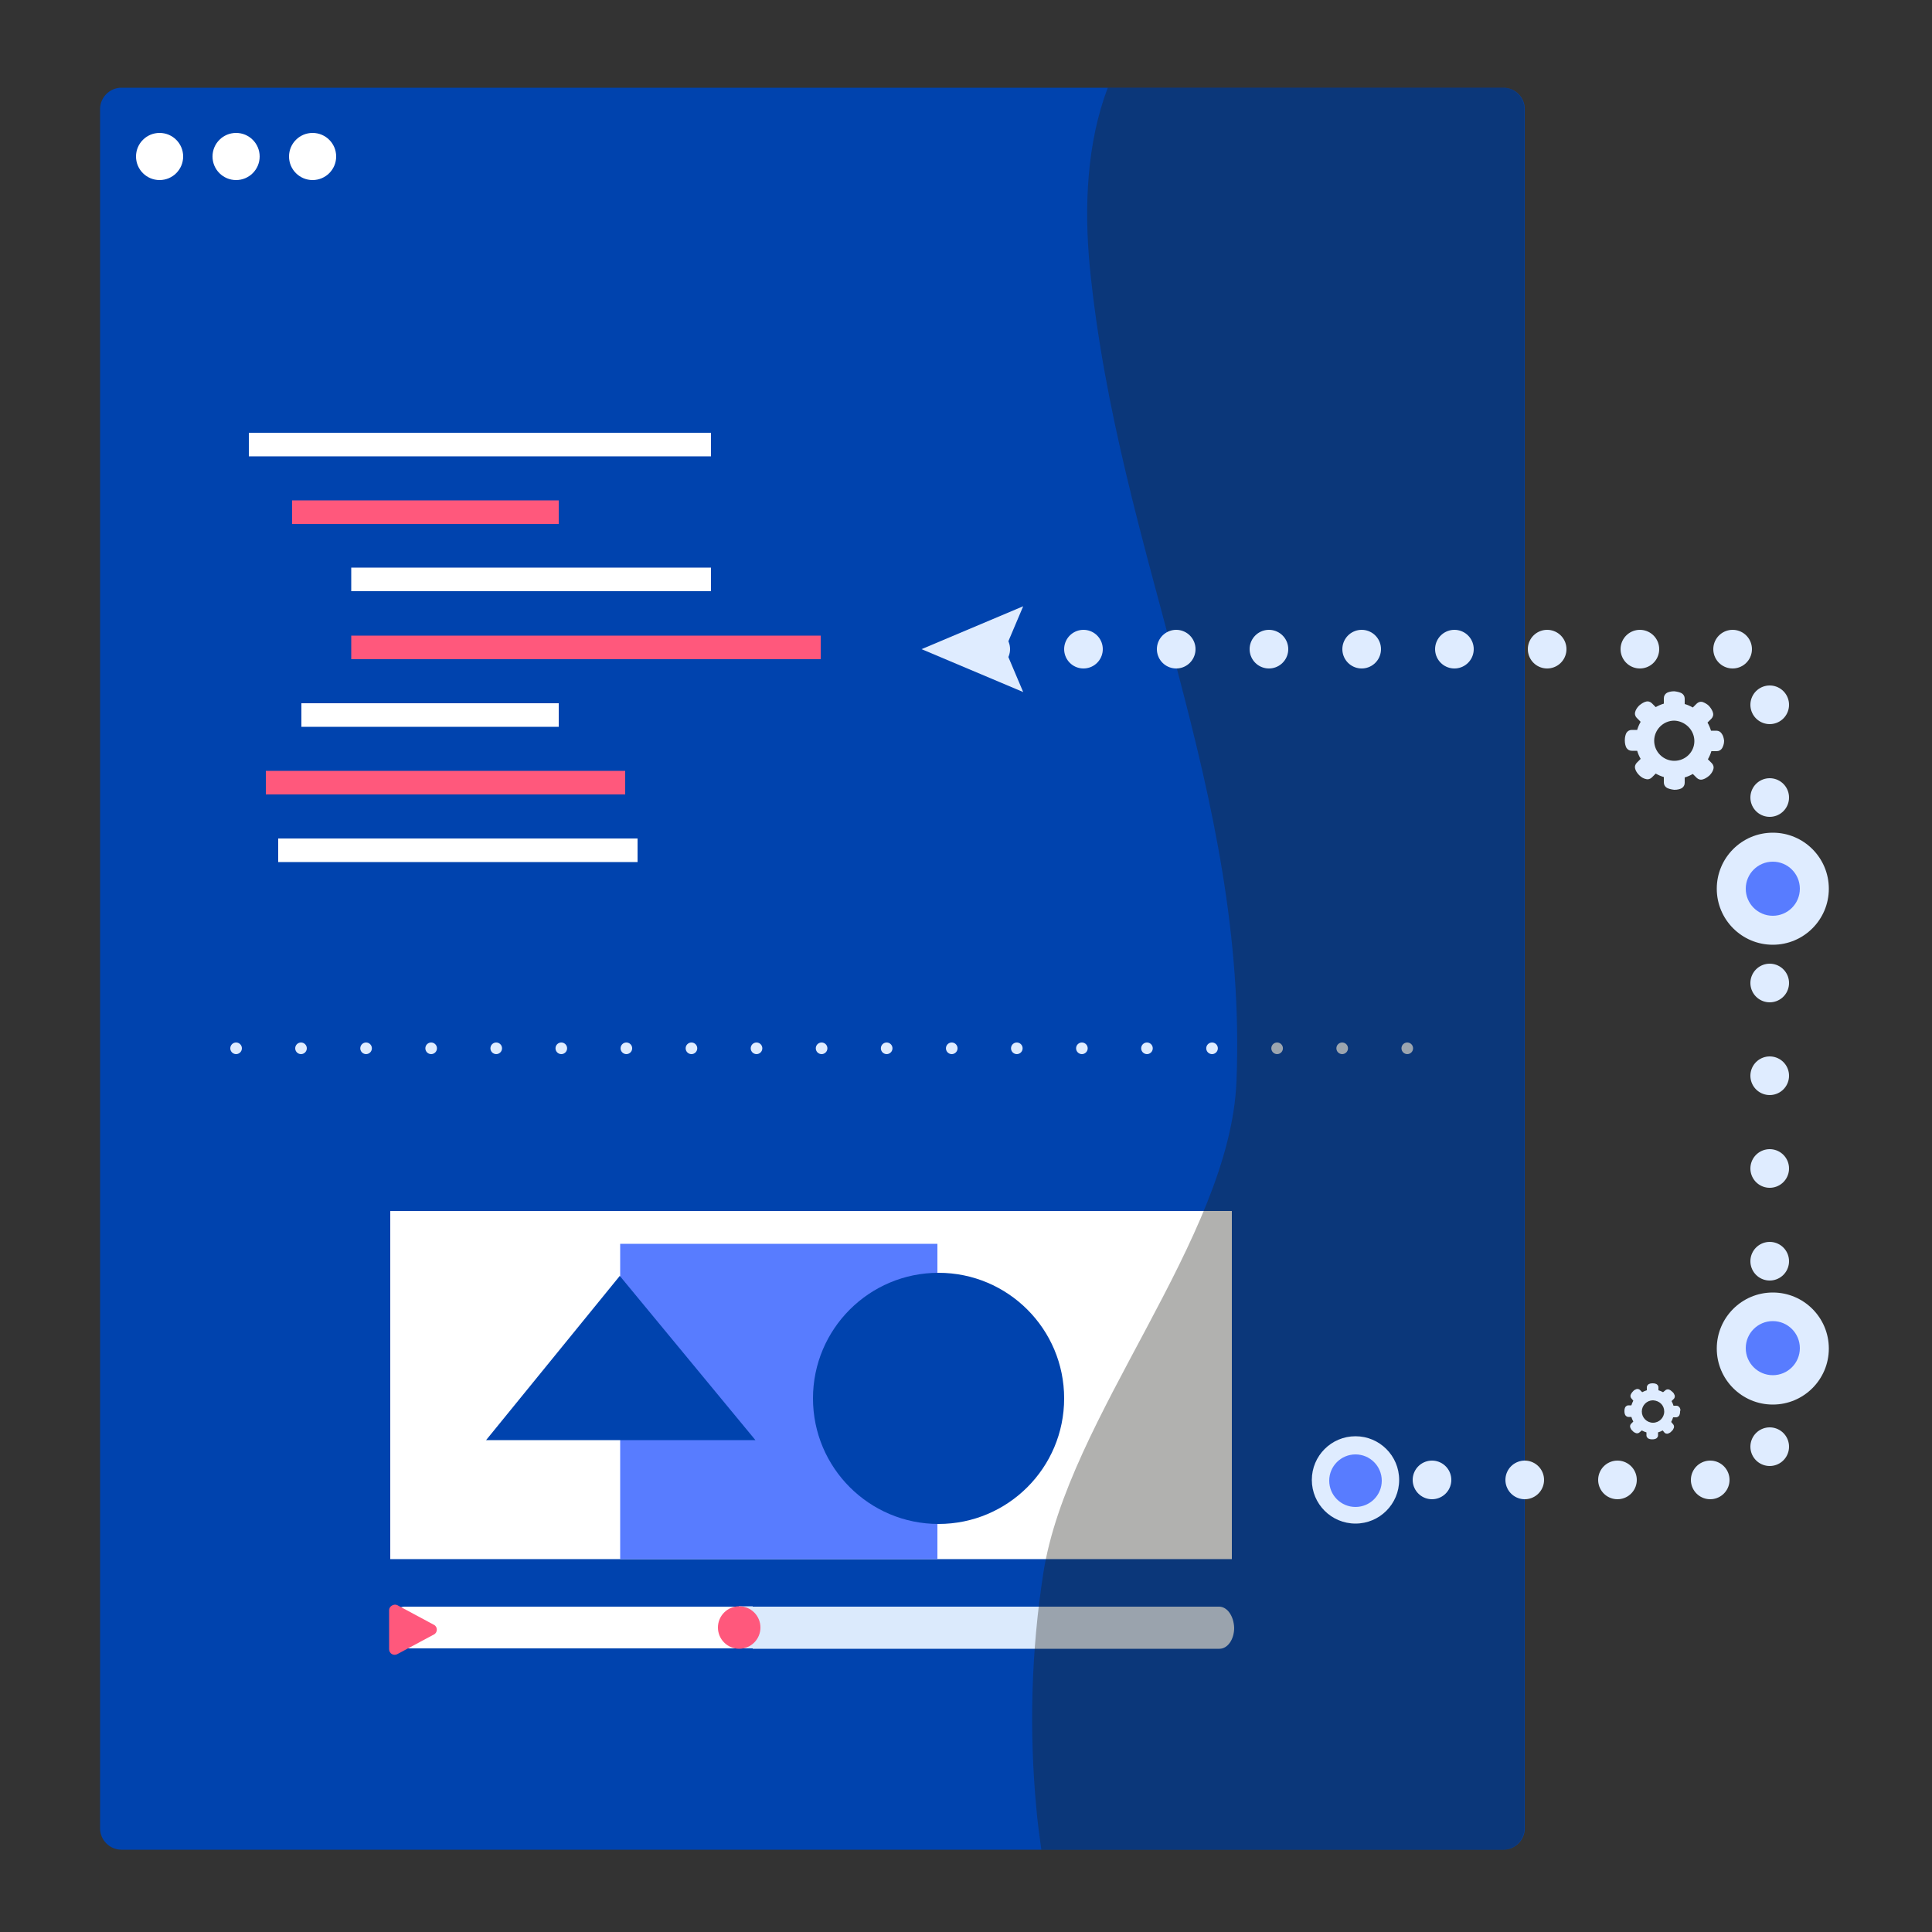 <?xml version="1.0" encoding="UTF-8"?>
<!-- Generator: Adobe Illustrator 22.1.0, SVG Export Plug-In . SVG Version: 6.00 Build 0)  -->
<svg xmlns="http://www.w3.org/2000/svg" xmlns:xlink="http://www.w3.org/1999/xlink" id="Layer_1" x="0px" y="0px" viewBox="0 0 500 500" style="enable-background:new 0 0 500 500;" xml:space="preserve">
<rect x="0" y="0" width="500" height="500" fill="#333333" stroke="none"/>
<style type="text/css">
	
		.st0{fill:none;stroke:#DFECFF;stroke-width:12;stroke-linecap:round;stroke-linejoin:round;stroke-miterlimit:10;stroke-dasharray:0,25;}
	.st1{fill:none;stroke:#DFECFF;stroke-width:12;stroke-linecap:round;stroke-linejoin:round;stroke-dasharray:0,27;}
	.st2{fill:#DFECFF;}
	.st3{fill:none;stroke:#DFECFF;stroke-width:12;stroke-linecap:round;stroke-linejoin:round;stroke-dasharray:0,25;}
	.st4{fill:none;stroke:#DFECFF;stroke-width:12;stroke-linecap:round;stroke-linejoin:round;stroke-dasharray:0,24;}
	.st5{fill:none;stroke:#DFECFF;stroke-width:11;stroke-linecap:round;stroke-linejoin:round;stroke-dasharray:0,25;}
	.st6{fill:#587CFF;}
	.st7{fill:#0043AE;}
	.st8{fill:#FFFFFF;}
	
		.st9{fill:none;stroke:#DFECFF;stroke-width:10;stroke-linecap:round;stroke-linejoin:round;stroke-miterlimit:10;stroke-dasharray:0,20;}
	
		.st10{fill:none;stroke:#ADD9E9;stroke-width:5;stroke-linecap:round;stroke-linejoin:round;stroke-miterlimit:10;stroke-dasharray:0,17;}
	.st11{fill:none;stroke:#DFECFF;stroke-width:11;stroke-linecap:round;stroke-linejoin:round;stroke-dasharray:0,27;}
	.st12{opacity:0.35;fill:#21201C;}
	.st13{fill:#F4F4F4;}
	.st14{fill:#DBEAFC;}
	.st15{fill:none;stroke:#DFECFF;stroke-width:9;stroke-linecap:round;stroke-linejoin:round;stroke-dasharray:0,21;}
	.st16{fill:#21201C;}
	.st17{fill:#FF587C;}
	.st18{opacity:0.5;fill:#21201C;}
	.st19{fill:#1E19AB;}
	.st20{opacity:0.2;fill:#FFFFFF;}
	.st21{opacity:0.25;fill:#DFECFF;}
	.st22{fill:#1900B9;}
	.st23{opacity:0.25;}
	.st24{opacity:0.54;fill:#FFFFFF;}
	.st25{fill:none;stroke:#DFECFF;stroke-width:3;stroke-linecap:round;stroke-linejoin:round;}
	.st26{fill:none;stroke:#DFECFF;stroke-width:3;stroke-linecap:round;stroke-linejoin:round;stroke-dasharray:0,16.841;}
	.st27{fill:none;}
	.st28{fill:#ADD9E9;}
	.st29{fill:none;stroke:#A2CEF9;stroke-width:2;stroke-miterlimit:10;}
	.st30{fill:#A2CEF9;}
	.st31{opacity:0.15;}
	.st32{opacity:0.15;fill:#21201C;}
	.st33{opacity:0.2;fill:#21201C;}
	.st34{opacity:0.25;fill:#FFFFFF;enable-background:new    ;}
	.st35{fill:#33A1C9;}
	.st36{fill:#036984;}
	.st37{fill:#FFFBFA;}
	.st38{fill:#F5F5F5;}
	
		.st39{opacity:0.5;fill:none;stroke:#DFECFF;stroke-width:12;stroke-linecap:round;stroke-linejoin:round;stroke-miterlimit:10;stroke-dasharray:0,27;}
	
		.st40{fill:none;stroke:#DFECFF;stroke-width:12;stroke-linecap:round;stroke-linejoin:round;stroke-miterlimit:10;stroke-dasharray:0,27;}
	.st41{opacity:0.2;}
	.st42{fill:none;stroke:#DFECFF;stroke-width:10;stroke-linecap:round;stroke-linejoin:round;stroke-dasharray:0,24;}
</style>
<path class="st7" d="M389.1,478.7H31.4c-3,0-5.5-2.5-5.5-5.5v-445c0-3,2.5-5.5,5.5-5.5h357.7c3,0,5.5,2.5,5.5,5.5v445  C394.6,476.2,392.1,478.7,389.1,478.7z"></path>
<rect x="36.2" y="58.9" class="st24" width="348.2" height="408.9"></rect>
<g>
	<rect x="35.2" y="56.8" class="st7" width="349.5" height="411"></rect>
</g>
<circle class="st8" cx="41.3" cy="40.5" r="6.1"></circle>
<circle class="st8" cx="61.1" cy="40.5" r="6.1"></circle>
<circle class="st8" cx="80.9" cy="40.5" r="6.1"></circle>
<g>
	<g>
		<line class="st25" x1="61.1" y1="271.3" x2="61.1" y2="271.3"></line>
		<line class="st26" x1="77.9" y1="271.3" x2="355.8" y2="271.3"></line>
		<line class="st25" x1="364.2" y1="271.3" x2="364.2" y2="271.3"></line>
	</g>
</g>
<polygon class="st2" points="153.9,412.9 153.9,412.9 153.9,412.9 "></polygon>
<g>
	<g>
		<g>
			<path class="st8" d="M189.5,421.2L189.5,421.2c0-2.2,0.6-4.1,1.7-5.4h-86.5c-2.1,0-3.8,2.4-3.8,5.4c0,3,1.7,5.4,3.8,5.4h86.5     C190.2,425.3,189.5,423.4,189.5,421.2z"></path>
			<path class="st14" d="M315.5,415.8H194.8v10.9h120.8c2.1,0,3.8-2.4,3.8-5.4C319.3,418.2,317.6,415.8,315.5,415.8z"></path>
			<path class="st14" d="M191.2,415.8c-1,1.4-1.7,3.3-1.7,5.4v0c0,2.2,0.6,4.1,1.7,5.4h3.6v-10.9H191.2z"></path>
		</g>
		<circle class="st17" cx="191.3" cy="421.2" r="5.5"></circle>
		<path class="st17" d="M100.7,416.7v10.1c0,1.1,1.1,1.8,2.1,1.3l9.5-5.1c1-0.5,1-2,0-2.5l-9.5-5.1    C101.9,415,100.7,415.7,100.7,416.7z"></path>
	</g>
	<g>
		<rect x="101" y="313.4" class="st8" width="217.8" height="90.1"></rect>
		<rect x="160.5" y="321.9" class="st6" width="82.1" height="81.6"></rect>
		<circle class="st7" cx="242.9" cy="361.9" r="32.5"></circle>
		<polygon class="st7" points="160.4,330.2 125.8,372.7 195.5,372.7   "></polygon>
	</g>
</g>
<path class="st12" d="M394.5,473.2v-445c0-3-2.5-5.5-5.5-5.5H286.7c-5.5,14.4-6.1,31-4.7,46c7.3,74.7,41,136.1,38,211.1  c-1.6,40.9-43.8,87-50,127.4c-3.1,20-3.7,40.5-1.8,60.7c0.3,3.6,0.8,7.2,1.3,10.8H389C392,478.7,394.5,476.2,394.5,473.2z"></path>
<g>
	<rect x="64.4" y="112" class="st8" width="119.6" height="6.1"></rect>
	<rect x="75.6" y="129.5" class="st17" width="69" height="6.1"></rect>
	<rect x="90.9" y="146.9" class="st8" width="93.1" height="6.1"></rect>
	<rect x="90.9" y="164.5" class="st17" width="121.5" height="6.1"></rect>
	<rect x="78" y="182" class="st8" width="66.6" height="6.1"></rect>
	<rect x="68.8" y="199.5" class="st17" width="93" height="6.1"></rect>
	<rect x="72" y="217" class="st8" width="93" height="6.1"></rect>
</g>
<rect x="24.9" y="63.3" class="st27" width="58.5" height="208.5"></rect>
<g>
	<g>
		<g>
			<polyline class="st42" points="256.4,168 458,168 458,383 350.2,383    "></polyline>
			<g>
				<polygon class="st2" points="264.8,179.1 260.1,168 264.8,156.9 238.5,168     "></polygon>
			</g>
			<g>
				<circle class="st2" cx="350.8" cy="383" r="11.3"></circle>
			</g>
		</g>
	</g>
	<circle class="st6" cx="350.8" cy="383.2" r="6.8"></circle>
</g>
<circle class="st2" cx="458.8" cy="230" r="14.5"></circle>
<g>
	<path class="st2" d="M445.6,189.9c-0.3-0.5-0.8-0.8-1.4-0.8l-1.4,0c-0.2-0.7-0.5-1.4-0.9-2.1l1-1c0.4-0.4,0.6-1,0.4-1.6   c-0.1-0.4-0.4-1-1-1.7c-0.5-0.5-1.1-0.8-1.6-1c-0.6-0.2-1.2,0-1.6,0.4l-1,1c-0.7-0.4-1.4-0.7-2.1-0.9l0-1.4c0-0.6-0.3-1.1-0.8-1.4   c-0.4-0.2-1-0.4-1.9-0.5c0,0,0,0,0,0c-0.9,0-1.5,0.2-1.9,0.4c-0.5,0.3-0.8,0.8-0.8,1.4l0,1.4c-0.7,0.2-1.4,0.5-2.1,0.9l-1-1   c-0.4-0.4-1-0.6-1.6-0.4c-0.4,0.1-1,0.4-1.7,1c-0.6,0.6-0.9,1.2-1,1.6c-0.2,0.6,0,1.2,0.4,1.6l1,1c-0.4,0.7-0.7,1.4-0.9,2.1l-1.4,0   c-0.6,0-1.1,0.3-1.4,0.8c-0.2,0.4-0.4,1-0.4,1.9c0,0.9,0.2,1.5,0.4,1.9c0.3,0.5,0.8,0.8,1.4,0.8l1.4,0c0.2,0.7,0.5,1.4,0.9,2.1   l-1,1c-0.4,0.4-0.6,1-0.4,1.6c0.1,0.4,0.4,1,1,1.6c0.6,0.6,1.2,0.9,1.7,1c0.6,0.2,1.2,0,1.6-0.4l1-1c0.7,0.4,1.4,0.7,2.1,0.9l0,1.4   c0,0.6,0.3,1.1,0.8,1.4c0.4,0.2,1,0.4,1.9,0.5c0,0,0,0,0,0c0.9,0,1.5-0.2,1.9-0.4c0.5-0.3,0.8-0.8,0.8-1.4l0-1.4   c0.7-0.2,1.4-0.5,2.1-0.9l1,1c0.4,0.4,1,0.6,1.6,0.4c0.4-0.1,1-0.4,1.7-1c0.6-0.6,0.9-1.2,1-1.6c0.2-0.6,0-1.2-0.4-1.6l-1-1   c0.4-0.7,0.7-1.4,0.9-2.1l1.4,0c0.6,0,1.1-0.3,1.4-0.8c0.2-0.4,0.5-1,0.5-1.9C446.1,190.9,445.9,190.3,445.6,189.9z M438.5,191.8   c0,2.8-2.3,5.1-5.2,5.1c0,0,0,0,0,0c-2.8,0-5.2-2.3-5.2-5.2c0-2.8,2.3-5.2,5.2-5.2c0,0,0,0,0,0   C436.1,186.6,438.5,188.9,438.5,191.8C438.5,191.8,438.5,191.8,438.5,191.8z"></path>
</g>
<circle class="st2" cx="458.8" cy="349" r="14.5"></circle>
<g>
	<path class="st2" d="M434.7,364.3c-0.2-0.3-0.5-0.5-0.8-0.5l-0.8,0c-0.1-0.4-0.3-0.8-0.5-1.2l0.6-0.6c0.2-0.2,0.3-0.6,0.2-0.9   c-0.1-0.2-0.2-0.6-0.6-0.9c-0.3-0.3-0.6-0.5-0.9-0.6c-0.3-0.1-0.7,0-0.9,0.2l-0.6,0.5c-0.4-0.2-0.8-0.4-1.2-0.5l0-0.8   c0-0.3-0.2-0.6-0.5-0.8c-0.2-0.1-0.5-0.2-1-0.2c0,0,0,0,0,0c-0.5,0-0.8,0.1-1,0.2c-0.3,0.2-0.5,0.5-0.5,0.8l0,0.8   c-0.4,0.1-0.8,0.3-1.2,0.5l-0.6-0.6c-0.2-0.2-0.6-0.3-0.9-0.2c-0.2,0.1-0.6,0.2-0.9,0.6c-0.4,0.4-0.5,0.7-0.6,0.9   c-0.1,0.3,0,0.7,0.2,0.9l0.5,0.6c-0.2,0.4-0.4,0.8-0.5,1.2l-0.8,0c-0.3,0-0.6,0.2-0.8,0.5c-0.1,0.2-0.2,0.5-0.2,1   c0,0.5,0.1,0.8,0.2,1c0.2,0.3,0.5,0.5,0.8,0.5l0.8,0c0.1,0.4,0.3,0.8,0.5,1.2l-0.6,0.6c-0.2,0.2-0.3,0.6-0.2,0.9   c0.1,0.2,0.2,0.6,0.6,0.9c0.3,0.4,0.7,0.5,0.9,0.6c0.3,0.1,0.7,0,0.9-0.2l0.6-0.5c0.4,0.2,0.8,0.4,1.2,0.5l0,0.8   c0,0.3,0.2,0.6,0.5,0.8c0.2,0.1,0.5,0.2,1,0.2c0,0,0,0,0,0c0.5,0,0.8-0.1,1-0.2c0.3-0.2,0.5-0.5,0.5-0.8l0-0.8   c0.4-0.1,0.8-0.3,1.2-0.5l0.5,0.6c0.2,0.2,0.6,0.3,0.9,0.2c0.2-0.1,0.6-0.2,0.9-0.6c0.4-0.3,0.5-0.7,0.6-0.9c0.1-0.3,0-0.7-0.2-0.9   l-0.5-0.6c0.2-0.4,0.4-0.8,0.5-1.2l0.8,0c0.3,0,0.6-0.2,0.8-0.5c0.1-0.2,0.2-0.5,0.2-1C435,364.8,434.8,364.5,434.7,364.3z    M430.7,365.3c0,1.6-1.3,2.9-2.9,2.9c0,0,0,0,0,0c-1.6,0-2.9-1.3-2.9-2.9c0-1.6,1.3-2.9,2.9-2.9c0,0,0,0,0,0   C429.5,362.5,430.7,363.7,430.7,365.3C430.7,365.3,430.7,365.3,430.7,365.3z"></path>
</g>
<circle class="st6" cx="458.8" cy="230" r="7"></circle>
<circle class="st6" cx="458.8" cy="348.9" r="7"></circle>
</svg>
